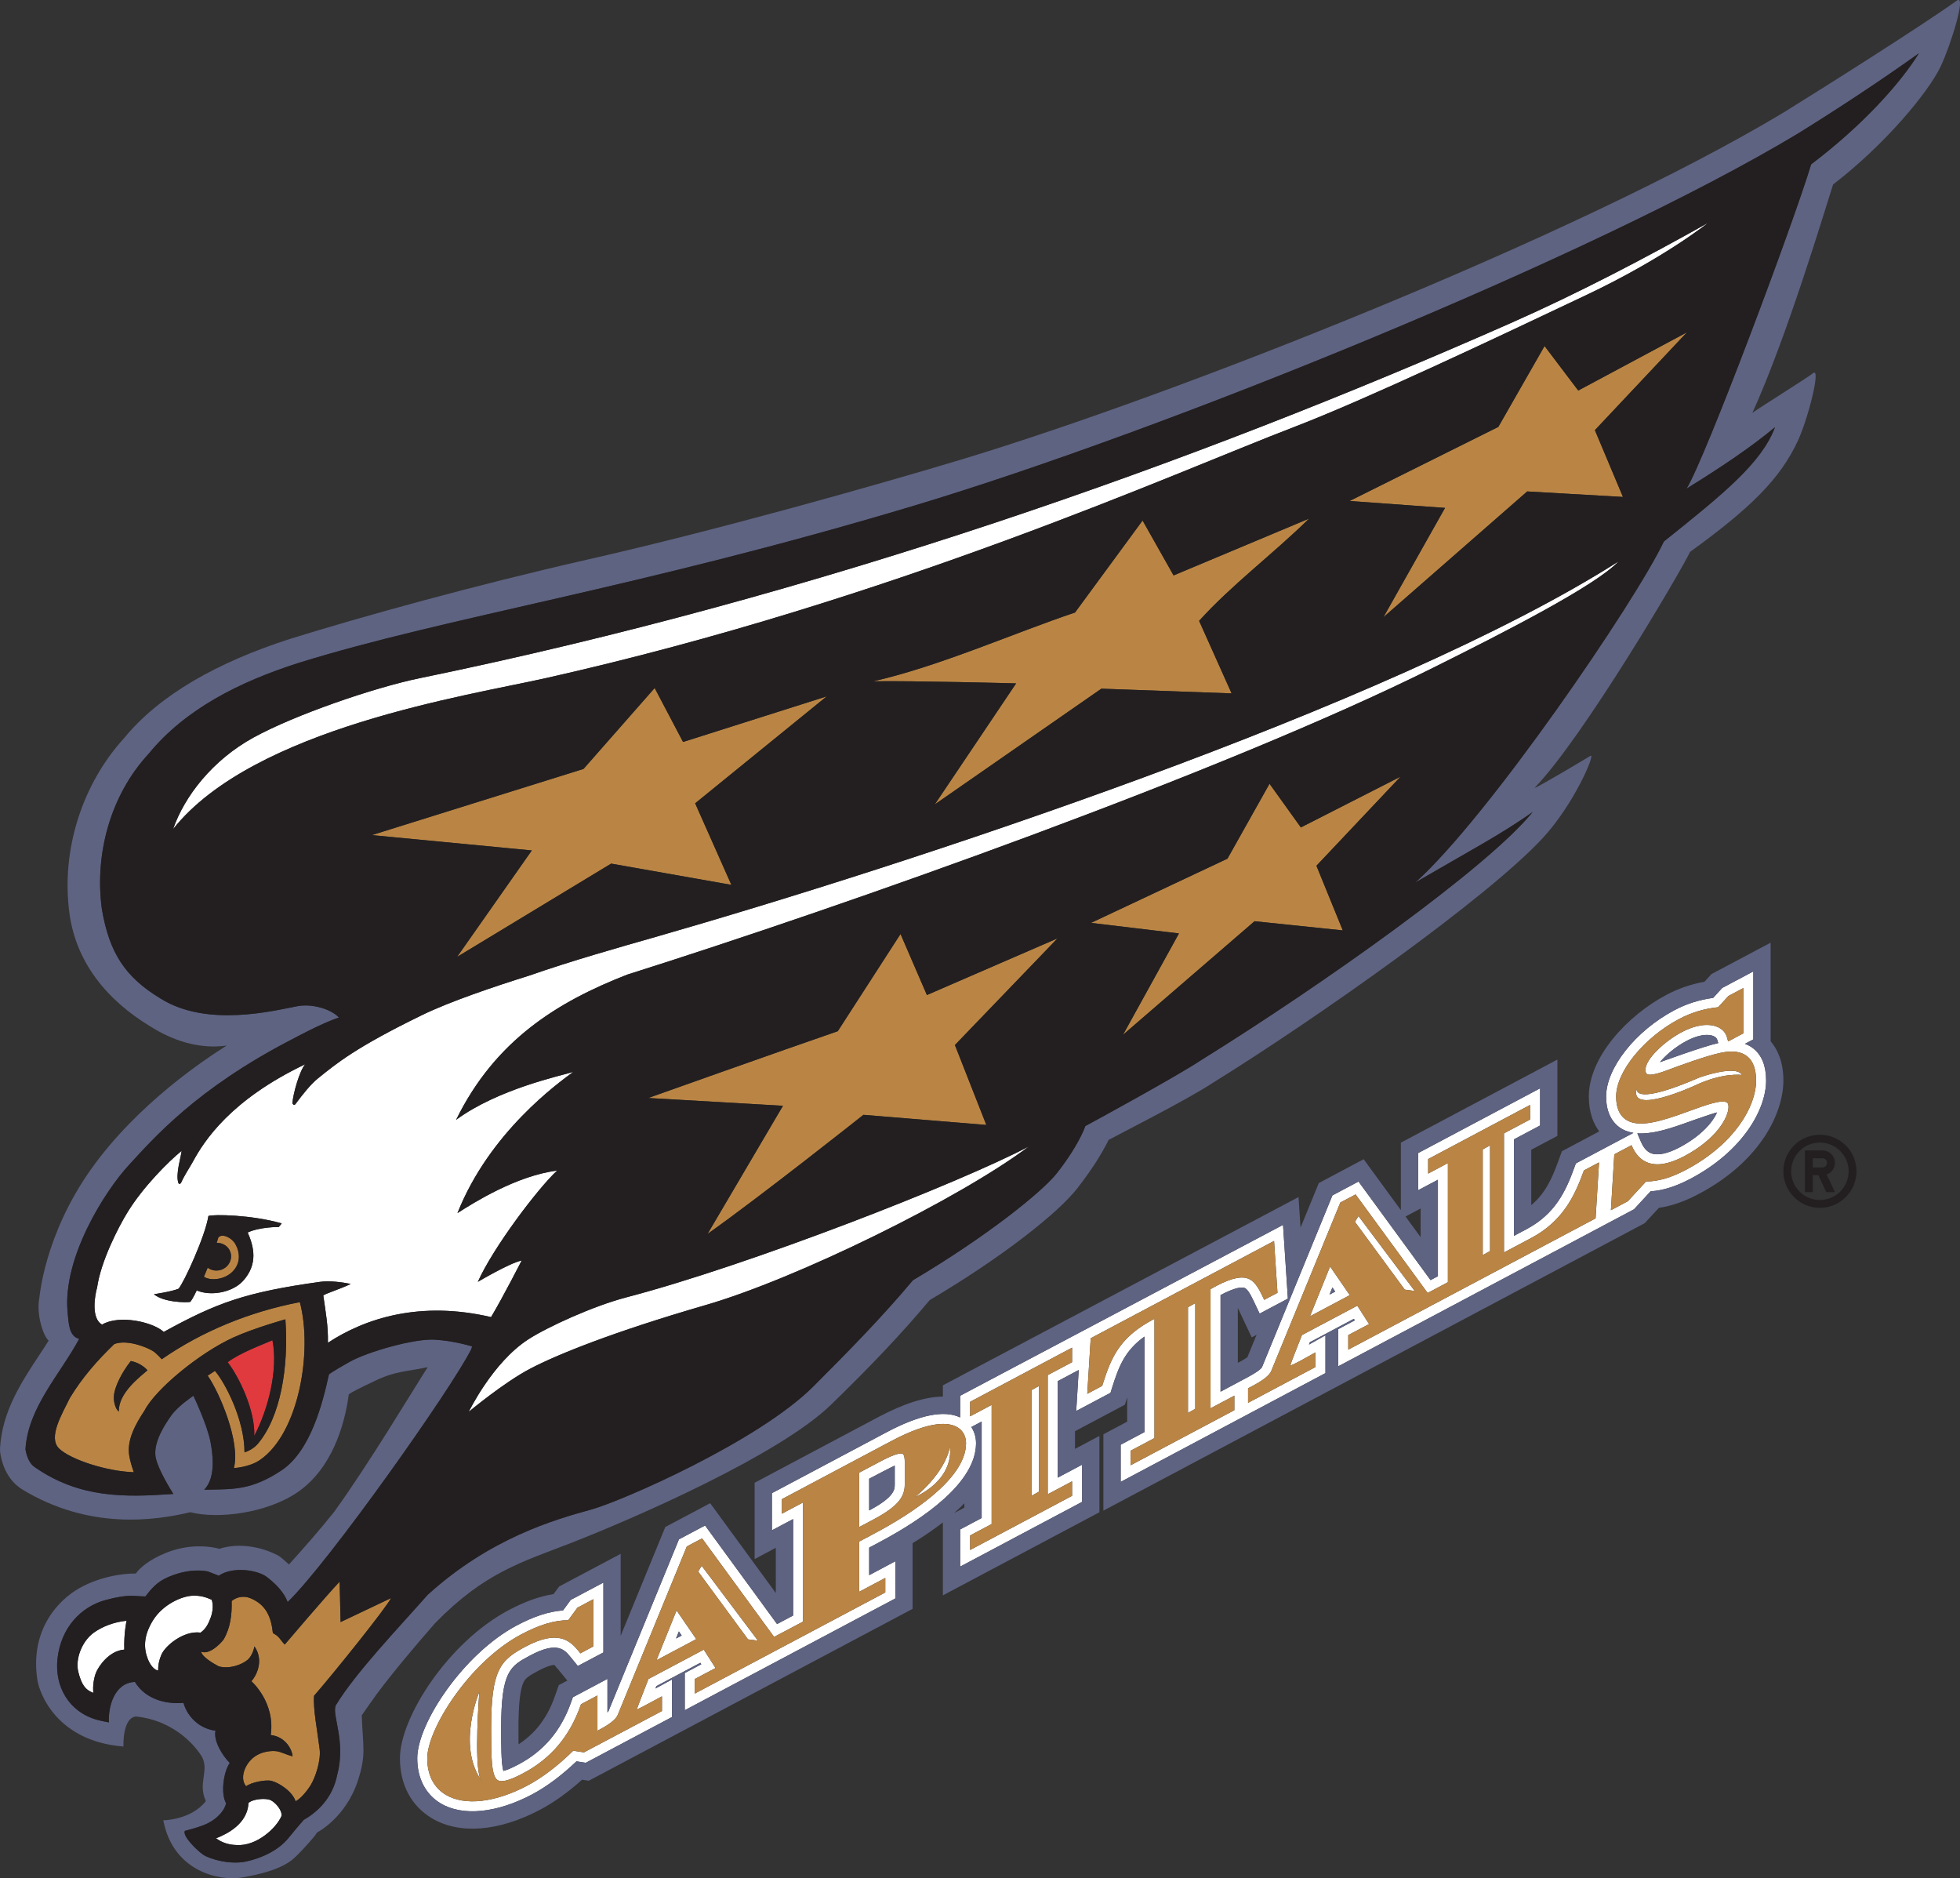 <?xml version="1.0" encoding="UTF-8" standalone="no"?>
<svg
   xmlns:dc="http://purl.org/dc/elements/1.1/"
   xmlns:cc="http://creativecommons.org/ns#"
   xmlns:rdf="http://www.w3.org/1999/02/22-rdf-syntax-ns#"
   xmlns:svg="http://www.w3.org/2000/svg"
   xmlns="http://www.w3.org/2000/svg"
   xmlns:sodipodi="http://sodipodi.sourceforge.net/DTD/sodipodi-0.dtd"
   xmlns:inkscape="http://www.inkscape.org/namespaces/inkscape"
   width="500"
   height="479.097"
   viewBox="0 0 132.292 126.761"
   version="1.1"
   id="svg4555"
   inkscape:version="1.0.1 (3bc2e813f5, 2020-09-07)"
   sodipodi:docname="WashingtonCapitals logo 1995.svg">
  <rect x="0" y="0" width="132.292" height="126.761" fill="#333333" stroke="none"/>
  <defs
     id="defs4549">
    <clipPath
       clipPathUnits="userSpaceOnUse"
       id="clipPath240">
      <path
         d="M 0,0 H 360 V 576 H 0 Z"
         id="path238" />
    </clipPath>
    <clipPath
       clipPathUnits="userSpaceOnUse"
       id="clipPath312">
      <path
         d="M 0,0 H 360 V 576 H 0 Z"
         id="path310" />
    </clipPath>
    <clipPath
       clipPathUnits="userSpaceOnUse"
       id="clipPath376">
      <path
         d="M 0,0 H 360 V 576 H 0 Z"
         id="path374" />
    </clipPath>
    <clipPath
       clipPathUnits="userSpaceOnUse"
       id="clipPath6594">
      <path
         d="M 0,0 H 360 V 576 H 0 Z"
         id="path6592" />
    </clipPath>
    <clipPath
       clipPathUnits="userSpaceOnUse"
       id="clipPath128">
      <path
         d="m 54,501.323 h 72 V 567.9 H 54 Z"
         id="path126" />
    </clipPath>
    <clipPath
       clipPathUnits="userSpaceOnUse"
       id="clipPath136">
      <path
         d="m 54,553.661 h 72 v -38.1 H 54 Z"
         id="path134" />
    </clipPath>
    <clipPath
       clipPathUnits="userSpaceOnUse"
       id="clipPath144">
      <path
         d="m 54,553.661 h 72 v -38.1 H 54 Z"
         id="path142" />
    </clipPath>
    <clipPath
       clipPathUnits="userSpaceOnUse"
       id="clipPath152">
      <path
         d="M 13.706,593.541 H 166.104 V 475.779 H 13.706 Z"
         id="path150" />
    </clipPath>
    <clipPath
       clipPathUnits="userSpaceOnUse"
       id="clipPath120">
      <path
         d="m 54,501.323 h 72 V 567.9 H 54 Z"
         id="path118" />
    </clipPath>
  </defs>
  <sodipodi:namedview
     id="base"
     pagecolor="#ffffff"
     bordercolor="#666666"
     borderopacity="1.0"
     inkscape:pageopacity="0.0"
     inkscape:pageshadow="2"
     inkscape:zoom="1.4"
     inkscape:cx="561.61304"
     inkscape:cy="-127.87605"
     inkscape:document-units="px"
     inkscape:current-layer="layer1"
     inkscape:document-rotation="0"
     showgrid="false"
     units="px"
     fit-margin-top="0"
     fit-margin-left="0"
     fit-margin-right="0"
     fit-margin-bottom="0"
     inkscape:window-width="3840"
     inkscape:window-height="2068"
     inkscape:window-x="-12"
     inkscape:window-y="-12"
     inkscape:window-maximized="1" />
  <g
     inkscape:label="Layer 1"
     inkscape:groupmode="layer"
     id="layer1"
     transform="translate(-259.017,-233.14)">
    <g
       id="g114"
       transform="matrix(1.904,0,0,-1.904,153.804,1314.413)">
      <g
         id="g116"
         clip-path="url(#clipPath120)">
        <path
           d="m 72.667,521.213 c 0.42,0.702 1.085,2.005 1.085,2.005 -0.424,-0.084 -1.554,-0.756 -1.554,-0.756 0.538,1.21 2.127,3.312 2.811,3.944 -1.45,-0.184 -2.959,-1.14 -3.533,-1.506 1.14,2.871 3.568,4.605 4.104,5.003 -0.442,-0.135 -2.666,-0.606 -4.152,-1.698 1.383,2.817 3.583,4.178 6.065,5.146 7.668,2.422 21.069,7.142 28.559,10.871 2.524,1.255 5.788,2.923 6.581,3.773 -8.132,-5.175 -25.357,-10.792 -34.148,-13.312 -1.251,-0.358 -2.963,-0.84 -4.468,-1.367 -1.222,-0.382 -2.81,-0.917 -3.802,-1.401 -2.364,-1.151 -3.032,-1.717 -3.677,-2.235 -0.265,-0.212 -0.549,-0.572 -0.803,-0.914 -0.063,-0.084 -0.109,0.025 -0.109,0.025 0.017,0.327 0.259,1.176 0.454,1.384 -2.651,-1.263 -3.586,-2.718 -3.988,-3.462 -0.108,-0.197 -0.299,-0.476 -0.417,-0.746 -0.059,-0.07 -0.091,-0.004 -0.091,-0.004 -0.113,0.316 0.106,0.974 0.112,1.142 -0.473,-0.385 -1.365,-1.279 -1.911,-2.167 -0.331,-0.536 -0.953,-1.749 -1.085,-2.682 -0.069,-0.229 -0.232,-1.088 0.178,-1.308 0.613,0.363 1.806,0.09 2.185,-0.26 1.88,1.034 2.897,1.405 5.537,1.774 0.34,0.047 0.778,-0.01 1.094,-0.073 -0.363,-0.177 -0.833,-0.319 -0.975,-0.406 0.085,-0.6 0.178,-1.092 0.164,-1.68 1.319,0.867 3.265,1.498 5.784,0.91 m -7.524,3.194 c 0,0 -0.663,0.007 -1.103,-0.195 0.222,-0.51 0.371,-1.121 -0.164,-1.714 -0.378,-0.417 -1.148,-0.551 -1.644,-0.34 0,0 -0.123,-0.273 -0.228,-0.406 -0.15,-0.028 -0.946,-0.018 -1.29,0.272 0,0 0.62,0.089 0.875,0.195 0.19,0.215 0.951,1.874 1.058,2.578 0.176,0.064 1.529,0.044 2.599,-0.263 z"
           style="fill:#ffffff;fill-opacity:1;fill-rule:nonzero;stroke:none"
           id="path122" />
        <path
           d="m 73.985,520.423 c -1.267,-0.82 -2.109,-2.567 -2.109,-2.567 0,0 1.251,1.045 2.187,1.533 0.936,0.489 2.897,1.29 6.2,2.247 3.236,0.936 9.002,3.772 11.469,5.625 -2.483,-1.306 -9.909,-4.207 -14.265,-5.347 -1.185,-0.31 -2.802,-1.051 -3.482,-1.491"
           style="fill:#ffffff;fill-opacity:1;fill-rule:nonzero;stroke:none"
           id="path124" />
        <path
           d="m 74.605,543.859 c 12.37,2.778 22.345,7.298 26.508,8.893 2.58,0.99 7.073,3.118 10.4,4.695 2.751,1.305 4.299,2.551 4.299,2.551 -2.238,-1.255 -4.59,-2.49 -7.005,-3.557 -11.269,-4.979 -24.545,-9.68 -38.656,-12.58 -1.646,-0.339 -4.448,-1.306 -5.906,-2.107 -1.458,-0.801 -2.445,-2.081 -2.85,-3.244 2.855,3.585 10.459,4.731 13.21,5.349"
           style="fill:#ffffff;fill-opacity:1;fill-rule:nonzero;stroke:none"
           id="path126-7" />
        <path
           d="m 62.081,511.338 c -0.385,-0.017 -1.049,-0.311 -1.397,-0.87 -0.349,-0.559 -0.331,-1.005 -0.185,-1.375 0.073,-0.188 0.213,-0.384 0.366,-0.408 0,0.167 0.018,0.33 0.117,0.565 0.135,0.318 0.789,0.861 1.386,0.78 0.15,0.109 0.249,0.231 0.36,0.534 0.14,0.379 0.035,0.631 0.035,0.631 -0.217,0.099 -0.422,0.155 -0.682,0.143"
           style="fill:#ffffff;fill-opacity:1;fill-rule:nonzero;stroke:none"
           id="path128" />
        <path
           d="m 58.583,510.028 c -0.422,-0.304 -0.661,-0.938 -0.549,-1.387 0.112,-0.449 0.249,-0.645 0.536,-0.747 -0.033,0.241 0.022,0.558 0.103,0.742 0.08,0.185 0.44,0.75 0.992,0.792 -0.019,0.58 0.081,1.023 0.081,1.023 -0.455,-0.045 -0.868,-0.211 -1.163,-0.423"
           style="fill:#ffffff;fill-opacity:1;fill-rule:nonzero;stroke:none"
           id="path130" />
        <path
           d="m 64.87,504.083 c -0.181,0.1 -0.663,0.047 -0.802,-0.091 -0.036,-0.724 -0.723,-1.085 -1.149,-1.252 0.194,-0.145 0.435,-0.233 0.728,-0.239 0.702,-0.048 1.408,0.595 1.592,1.032 0.023,0.192 -0.189,0.452 -0.369,0.55"
           style="fill:#ffffff;fill-opacity:1;fill-rule:nonzero;stroke:none"
           id="path132" />
        <path
           d="m 78.529,509.05 c 0.396,0.211 1.231,0.654 1.412,0.75 -0.114,0.166 -0.522,0.76 -0.698,1.017 -0.124,-0.307 -0.54,-1.337 -0.714,-1.767 m 0.895,0.877 c -0.1,-0.053 -0.143,-0.076 -0.201,-0.106 0.051,0.125 0.055,0.137 0.102,0.251 0.016,-0.025 0.091,-0.134 0.099,-0.145"
           style="fill:#ffffff;fill-opacity:1;fill-rule:nonzero;stroke:none"
           id="path134-7" />
        <path
           d="m 117.42,530.73 c -0.091,0.073 -0.193,0.127 -0.303,0.168 0.035,0.019 0.297,0.158 0.297,0.158 v 2.409 l -1.103,-0.585 c 0,0 -0.222,-0.244 -0.322,-0.353 -0.491,-0.067 -0.944,-0.208 -1.376,-0.438 -1.378,-0.731 -2.418,-2.047 -2.418,-3.058 0,-0.624 0.259,-0.94 0.476,-1.095 0.148,-0.105 0.315,-0.164 0.493,-0.193 -0.1,-0.053 -2.041,-1.082 -2.041,-1.082 l -0.064,-0.174 c -0.29,-0.793 -0.658,-1.612 -1.687,-2.159 0,0 -0.216,-0.115 -0.444,-0.235 v 3.419 c 0.24,0.127 0.927,0.492 0.927,0.492 v 1.318 l -4.323,-2.295 v -1.317 c 0,0 0.632,0.335 0.7,0.371 v -3.419 c -0.091,-0.048 -0.135,-0.071 -0.26,-0.138 -0.312,0.429 -2.554,3.494 -2.554,3.494 l -0.925,-0.491 -2.496,-6.086 c -0.027,-0.055 -0.148,-0.168 -0.568,-0.39 0,0 -0.806,-0.43 -0.902,-0.481 v 3.424 c 0.531,0.281 0.753,0.283 0.841,0.256 0.092,-0.029 0.19,-0.165 0.327,-0.456 l 0.217,-0.458 1.002,0.532 -0.172,2.614 -11.447,-6.057 v -0.768 c -0.563,0.27 -1.439,0.095 -2.607,-0.525 l -4.066,-2.159 v -1.318 c 0,0 0.654,0.347 0.752,0.399 v -3.419 c -0.174,-0.091 -0.487,-0.258 -0.569,-0.301 -0.312,0.428 -2.552,3.493 -2.552,3.493 l -0.926,-0.491 -2.497,-6.086 c -0.005,-0.012 -0.017,-0.027 -0.037,-0.048 v 1.189 l -1.227,-0.652 -0.063,-0.177 c -0.355,-1.006 -0.964,-1.727 -1.86,-2.202 -0.303,-0.162 -0.462,-0.214 -0.54,-0.231 -0.077,0.237 -0.078,0.936 -0.078,1.512 0,2.032 0.323,2.203 1.03,2.58 0.967,0.513 1.216,0.206 1.436,-0.065 l 0.251,-0.309 0.907,0.48 v 2.477 l -1.158,-0.614 c 0,0 -0.178,-0.242 -0.274,-0.374 -0.491,-0.033 -1.032,-0.208 -1.646,-0.535 -1.863,-0.989 -3.521,-3.455 -3.521,-4.706 0,-0.708 0.294,-1.275 0.827,-1.596 0.778,-0.467 1.993,-0.348 3.25,0.32 0.515,0.273 1.041,0.669 1.568,1.169 0.105,-0.017 0.329,-0.052 0.329,-0.052 l 3.056,1.622 v 1.331 c 0,0 -0.564,-0.307 -0.585,-0.319 0.012,0.03 0.023,0.058 0.033,0.084 0.173,0.091 1.167,0.619 1.558,0.827 0.016,-0.026 0.017,-0.027 0.033,-0.053 -0.197,-0.105 -0.586,-0.311 -0.586,-0.311 v -1.318 l 7.464,3.961 v 1.319 c 0,0 -0.727,-0.387 -0.926,-0.492 v 0.976 c 0.163,0.086 0.361,0.192 0.361,0.192 1.563,0.829 3.427,2.111 3.427,3.506 0,0.216 -0.059,0.413 -0.167,0.575 0.16,0.086 0.319,0.17 0.366,0.195 v -3.419 c -0.214,-0.114 -0.763,-0.405 -0.763,-0.405 v -1.318 l 4.324,2.295 v 1.318 c 0,0 -0.7,-0.372 -0.865,-0.459 v 3.419 c 0.168,0.09 0.55,0.292 0.745,0.396 l -0.089,-1.453 1.216,0.645 0.059,0.189 c 0.241,0.766 0.46,1.313 1.145,1.804 v -3.385 c -0.228,-0.121 -0.844,-0.448 -0.844,-0.448 v -1.318 l 7.26,3.856 v 1.34 c 0,0 -0.567,-0.318 -0.585,-0.328 0.012,0.03 0.022,0.057 0.033,0.083 0.149,0.08 1.198,0.636 1.558,0.828 0.017,-0.026 0.018,-0.027 0.034,-0.052 -0.198,-0.106 -0.587,-0.312 -0.587,-0.312 v -1.318 l 10.485,5.565 c 0,0 0.447,0.484 0.588,0.637 0.448,0.03 0.906,0.176 1.429,0.453 1.842,0.978 2.666,2.449 2.666,3.473 0,0.513 -0.15,0.894 -0.447,1.133 M 86.265,513.548 c 0,0 -0.44,-0.234 -0.549,-0.292 v -1.779 c 0.24,0.127 0.926,0.491 0.926,0.491 v -0.514 l -6.755,-3.585 v 0.515 c 0,0 0.562,0.298 0.738,0.391 -0.097,0.153 -0.331,0.519 -0.417,0.652 -0.185,-0.098 -1.886,-1.001 -1.963,-1.042 -0.058,-0.148 -0.386,-0.99 -0.416,-1.085 0.102,0.039 0.896,0.472 0.896,0.472 v -0.521 l -2.764,-1.465 c 0,0 -0.293,0.044 -0.382,0.058 -0.543,-0.534 -1.087,-0.949 -1.618,-1.232 -1.146,-0.609 -2.231,-0.731 -2.901,-0.329 -0.429,0.258 -0.655,0.705 -0.655,1.292 0,1.037 1.493,3.417 3.332,4.393 0.639,0.34 1.185,0.504 1.664,0.5 0.062,0.085 0.328,0.446 0.328,0.446 l 0.565,0.3 v -1.673 l -0.46,-0.245 -0.068,0.083 c -0.315,0.389 -0.747,0.754 -1.877,0.154 -0.903,-0.479 -1.219,-0.831 -1.219,-2.892 0,-0.989 0,-1.702 0.235,-1.843 0.139,-0.084 0.426,-0.005 0.904,0.248 0.978,0.519 1.642,1.304 2.029,2.397 l 0.017,0.047 0.583,0.311 v -1.249 c 0.226,0.12 0.629,0.336 0.721,0.564 l 2.447,5.967 0.541,0.287 c 0,0 2.428,-3.322 2.553,-3.493 0.139,0.074 0.983,0.521 1.028,0.544 v 4.223 c -0.211,-0.112 -0.751,-0.399 -0.751,-0.399 v 0.515 l 3.877,2.059 c 1.387,0.735 2.042,0.671 2.347,0.487 0.196,-0.117 0.303,-0.318 0.303,-0.565 0,-1.283 -2.029,-2.551 -3.239,-3.193 m 6.999,6.067 c 0,0 -0.748,-0.397 -0.864,-0.459 v -4.223 c 0.231,0.123 0.864,0.459 0.864,0.459 v -0.514 l -3.614,-1.919 v 0.515 c 0,0 0.648,0.344 0.762,0.404 v 4.223 c -0.213,-0.114 -0.762,-0.405 -0.762,-0.405 v 0.515 l 3.614,1.919 z m 5.752,-1.702 -3.676,-1.951 v 0.515 c 0,0 0.728,0.386 0.844,0.448 v 4.227 c -1.222,-0.636 -1.527,-1.342 -1.837,-2.327 l -0.016,-0.05 -0.529,-0.281 0.122,1.969 6.5,3.449 0.121,-1.839 -0.471,-0.249 -0.058,0.122 c -0.163,0.343 -0.309,0.571 -0.543,0.642 -0.277,0.087 -0.693,-0.036 -1.301,-0.384 v -4.224 c 0.228,0.121 0.844,0.448 0.844,0.448 z m 12.806,6.799 -8.768,-4.653 v 0.516 c 0,0 0.562,0.297 0.738,0.39 -0.098,0.154 -0.332,0.52 -0.417,0.652 -0.185,-0.098 -1.886,-1.001 -1.963,-1.041 -0.059,-0.149 -0.25,-0.633 -0.25,-0.634 -0.084,-0.207 -0.136,-0.357 -0.166,-0.452 0.101,0.039 0.282,0.126 0.607,0.31 l 0.288,0.162 v -0.52 l -2.389,-1.268 v 0.515 l 0.093,0.049 c 0.223,0.118 0.638,0.338 0.731,0.569 l 2.447,5.966 0.541,0.287 c 0,0 2.428,-3.322 2.554,-3.493 0.139,0.074 0.716,0.38 0.718,0.382 v 4.222 c -0.201,-0.108 -0.7,-0.372 -0.7,-0.372 v 0.515 l 3.614,1.918 v -0.515 c 0,0 -0.809,-0.429 -0.926,-0.492 v -4.221 c 0.264,0.14 0.964,0.511 0.964,0.511 1.14,0.605 1.554,1.53 1.853,2.35 l 0.018,0.047 0.535,0.283 z m 3.213,1.725 c -0.532,-0.283 -0.987,-0.415 -1.425,-0.419 -0.064,-0.069 -0.646,-0.699 -0.646,-0.699 l -0.599,-0.318 0.12,1.98 0.612,0.325 0.009,-0.025 c 0.134,-0.309 0.329,-0.511 0.581,-0.6 0.334,-0.118 0.764,-0.038 1.278,0.234 1.151,0.611 1.569,1.381 1.569,1.75 0,0.114 -0.041,0.142 -0.054,0.152 -0.175,0.122 -0.778,-0.097 -1.31,-0.291 l -0.451,-0.161 c -0.825,-0.285 -1.453,-0.417 -1.842,-0.14 -0.217,0.155 -0.327,0.425 -0.327,0.806 0,0.875 0.979,2.082 2.23,2.746 0.435,0.231 0.89,0.367 1.387,0.419 0.052,0.057 0.364,0.399 0.364,0.399 l 0.528,0.28 v -1.606 l -0.538,-0.285 -0.044,0.151 c -0.048,0.165 -0.165,0.291 -0.338,0.363 -0.324,0.137 -0.783,0.07 -1.258,-0.183 -0.611,-0.323 -1.291,-0.951 -1.291,-1.334 0,-0.078 0.017,-0.13 0.049,-0.152 0.125,-0.087 0.553,0.071 0.714,0.131 0.491,0.185 1.389,0.509 1.881,0.615 0.43,0.095 0.745,0.055 0.964,-0.122 0.208,-0.167 0.314,-0.456 0.314,-0.856 0,-0.918 -0.766,-2.251 -2.477,-3.16 m -1.733,1.289 c 0.478,-0.034 1.027,0.129 1.531,0.303 0.004,10e-4 1.05,0.379 1.294,0.438 -0.129,-0.303 -0.516,-0.807 -1.328,-1.238 -0.417,-0.221 -0.762,-0.296 -0.995,-0.214 -0.156,0.055 -0.278,0.188 -0.371,0.407 l -0.011,0.023 c 0,0 -0.081,0.19 -0.12,0.281 m 2.868,3.198 c -0.005,-10e-4 -0.008,-10e-4 -0.012,-0.002 -0.513,-0.111 -2.018,-0.662 -2.057,-0.675 0.188,0.228 0.527,0.533 0.946,0.755 0.376,0.2 0.733,0.263 0.955,0.17 0.097,-0.041 0.123,-0.098 0.134,-0.136 0.001,0 0.02,-0.067 0.034,-0.112"
           style="fill:#ffffff;fill-opacity:1;fill-rule:nonzero;stroke:none"
           id="path136" />
        <path
           d="m 86.358,516.039 c 0,0 -0.53,-0.28 -0.642,-0.34 v -1.928 c 0.211,0.112 0.521,0.277 0.521,0.277 0.911,0.484 1.095,0.832 1.095,1.238 v 0.802 c 0,0.151 -0.025,0.25 -0.07,0.276 -0.138,0.083 -0.675,-0.202 -0.904,-0.325 m 0.619,-0.753 c 0,-0.176 0,-0.444 -0.906,-0.925 0,0 0.006,0.002 0.007,0.002 -0.002,-0.001 -0.005,-0.003 -0.007,-0.004 v 0.002 1.124 c 0.188,0.101 0.803,0.42 0.906,0.465 z"
           style="fill:#ffffff;fill-opacity:1;fill-rule:nonzero;stroke:none"
           id="path138" />
        <path
           d="m 101.696,521.241 c 0.396,0.21 1.231,0.654 1.412,0.75 -0.113,0.165 -0.521,0.759 -0.698,1.016 -0.124,-0.306 -0.54,-1.336 -0.714,-1.766 m 0.895,0.877 c -0.096,-0.052 -0.107,-0.057 -0.201,-0.107 0.02,0.05 0.096,0.238 0.102,0.252 0.049,-0.073 0.056,-0.082 0.099,-0.145"
           style="fill:#ffffff;fill-opacity:1;fill-rule:nonzero;stroke:none"
           id="path140" />
        <path
           d="m 72.251,507.929 c 0,0 -0.784,-1.842 0.038,-3.087 -0.238,0.543 -0.038,3.087 -0.038,3.087"
           style="fill:#ffffff;fill-opacity:1;fill-rule:nonzero;stroke:none"
           id="path142-0" />
        <path
           d="m 72.348,504.756 c -0.021,0.028 -0.04,0.057 -0.059,0.086 0.018,-0.039 0.037,-0.07 0.059,-0.086"
           style="fill:#ffffff;fill-opacity:1;fill-rule:nonzero;stroke:none"
           id="path144" />
        <path
           d="m 80.009,512.194 1.766,-2.403 0.353,-0.046 -1.995,2.654 z"
           style="fill:#ffffff;fill-opacity:1;fill-rule:nonzero;stroke:none"
           id="path146" />
        <path
           d="m 103.29,524.589 1.767,-2.402 0.353,-0.048 -1.994,2.655 z"
           style="fill:#ffffff;fill-opacity:1;fill-rule:nonzero;stroke:none"
           id="path148" />
        <path
           d="m 87.692,514.831 c 1.465,0.699 1.237,1.774 1.237,1.774 -0.18,-0.943 -1.237,-1.774 -1.237,-1.774"
           style="fill:#ffffff;fill-opacity:1;fill-rule:nonzero;stroke:none"
           id="path150-7" />
        <path
           d="m 92.087,518.77 -0.26,-0.144 v -3.746 l 0.26,0.144 z"
           style="fill:#ffffff;fill-opacity:1;fill-rule:nonzero;stroke:none"
           id="path152" />
        <path
           d="m 97.372,517.817 0.259,0.145 v 3.745 l -0.259,-0.144 z"
           style="fill:#ffffff;fill-opacity:1;fill-rule:nonzero;stroke:none"
           id="path154" />
        <path
           d="m 107.821,523.409 0.26,0.145 v 3.745 l -0.26,-0.143 z"
           style="fill:#ffffff;fill-opacity:1;fill-rule:nonzero;stroke:none"
           id="path156" />
        <path
           d="m 115.508,529.708 c -2.264,-0.982 -2.244,-0.482 -2.224,-0.39 -0.305,-0.983 2.039,0.094 2.039,0.094 1.02,0.487 1.687,0.382 1.687,0.382 -0.203,0.381 -1.502,-0.086 -1.502,-0.086"
           style="fill:#ffffff;fill-opacity:1;fill-rule:nonzero;stroke:none"
           id="path158" />
        <path
           d="m 104.301,546.019 5.097,4.458 3.394,-0.195 -0.995,2.367 3.263,3.467 -3.853,-2.063 -1.194,1.578 -1.639,-2.867 -5.273,-2.626 3.384,-0.244 z"
           style="fill:#ba8544;fill-opacity:1;fill-rule:nonzero;stroke:none"
           id="path160" />
        <path
           d="m 71.463,533.98 5.461,3.306 4.262,-0.753 -1.284,2.89 4.663,3.79 -5.092,-1.616 -1.006,1.913 -2.522,-2.868 -7.507,-2.346 5.674,-0.543 z"
           style="fill:#ba8544;fill-opacity:1;fill-rule:nonzero;stroke:none"
           id="path162" />
        <path
           d="m 91.28,543.674 -2.883,-4.29 5.905,4.102 4.617,-0.167 -1.152,2.571 c 1.143,1.268 2.638,2.384 3.899,3.624 l -4.804,-2.014 -1.099,1.946 -2.395,-3.261 c -2.109,-0.704 -4.787,-1.9 -7.15,-2.437 1.35,0.024 5.062,-0.074 5.062,-0.074"
           style="fill:#ba8544;fill-opacity:1;fill-rule:nonzero;stroke:none"
           id="path164" />
        <path
           d="m 101.374,538.568 -1.111,1.548 -1.491,-2.655 -4.837,-2.276 3.118,-0.373 -1.984,-3.593 4.663,4.025 3.128,-0.325 -0.934,2.291 2.982,3.158 z"
           style="fill:#ba8544;fill-opacity:1;fill-rule:nonzero;stroke:none"
           id="path166" />
        <path
           d="m 83.015,528.703 -2.674,-4.542 c 1.901,1.344 5.526,4.221 5.526,4.221 l 4.357,-0.359 -1.114,2.833 3.638,3.781 -4.631,-2.009 -0.935,2.163 -2.224,-3.445 c -1.982,-0.682 -6.717,-2.367 -6.717,-2.367 z"
           style="fill:#ba8544;fill-opacity:1;fill-rule:nonzero;stroke:none"
           id="path168" />
        <path
           d="m 65.376,521.134 c 0.123,-1.702 -0.173,-3.463 -0.979,-4.414 -0.184,-0.218 -0.47,-0.301 -0.47,-0.301 -10e-4,1.148 -0.681,2.462 -1.049,2.887 l -0.257,-0.169 c 0.417,-0.592 1.169,-2.355 0.929,-3.275 0,0 0.539,0.024 0.922,0.285 1.385,0.946 1.877,3.872 1.416,5.596 -1.772,-0.339 -3.465,-1.032 -4.895,-2.024 0,0 -0.172,0.195 -0.299,0.281 -0.196,0.132 -0.924,0.435 -1.384,0.257 -0.593,-0.571 -1.135,-1.183 -1.575,-1.912 -0.274,-0.564 -0.787,-1.402 -0.379,-1.793 0.408,-0.391 1.697,-0.81 2.648,-0.837 0,0 -0.118,0.306 -0.163,0.587 -0.094,0.568 0.235,1.133 0.543,1.602 0.382,0.746 1.942,2.04 3.155,2.59 0.753,0.341 1.837,0.64 1.837,0.64 m -5.904,-3.267 c -0.096,0.05 -0.218,0.347 -0.165,0.638 0.053,0.291 0.258,0.73 0.588,1.151 0.15,-0.027 0.395,-0.112 0.593,-0.327 -0.232,-0.209 -1.038,-0.795 -1.016,-1.462"
           style="fill:#ba8544;fill-opacity:1;fill-rule:nonzero;stroke:none"
           id="path170" />
        <path
           d="m 63.5,522.822 c 0.314,0.314 0.257,0.713 0.099,0.986 -0.131,0.223 -0.456,0.375 -0.592,0.236 -0.003,-0.002 -0.006,-0.006 -0.008,-0.009 -0.018,-0.06 -0.037,-0.124 -0.059,-0.192 0.211,0.008 0.409,-0.114 0.483,-0.317 0.091,-0.254 -0.05,-0.537 -0.315,-0.633 -0.173,-0.061 -0.355,-0.028 -0.487,0.072 -0.043,-0.11 -0.088,-0.218 -0.134,-0.321 0.235,-0.156 0.726,-0.108 1.013,0.178"
           style="fill:#ba8544;fill-opacity:1;fill-rule:nonzero;stroke:none"
           id="path172" />
        <path
           d="m 69.12,511.253 -1.787,-0.849 -0.035,1.431 c -0.419,-0.434 -1.945,-2.228 -1.945,-2.228 -0.18,0.182 -0.173,0.279 -0.42,0.404 -0.06,0.54 -0.217,0.999 -0.796,1.238 -0.228,0.093 -0.476,0.055 -0.666,-0.099 0.014,-0.482 -0.044,-0.955 -0.29,-1.371 -0.155,-0.197 -0.521,-0.539 -0.794,-0.424 0.044,-0.195 0.431,-0.416 0.625,-0.52 0.375,-0.11 0.831,0.064 1.023,0.229 0.192,0.163 0.244,0.48 0.244,0.48 0.362,-0.525 0.042,-1.076 -0.108,-1.237 0,0 0.853,-0.743 0.685,-1.907 0.504,-0.055 0.754,-0.488 0.775,-0.755 -0.193,0.048 -0.409,0.157 -0.559,0.18 -0.15,0.023 -0.558,0.017 -0.863,-0.252 -0.305,-0.269 -0.446,-0.734 -0.225,-0.989 0.161,0.135 0.694,0.244 0.9,0.191 0.258,-0.064 0.741,-0.37 0.854,-0.724 0.245,0.133 0.484,0.49 0.533,0.572 0.168,0.272 0.369,0.872 0.319,1.276 -0.087,0.698 -0.234,1.414 -0.198,1.892 0.734,0.843 2.579,3.145 2.728,3.462"
           style="fill:#ba8544;fill-opacity:1;fill-rule:nonzero;stroke:none"
           id="path174" />
        <path
           d="m 89.201,517.306 c -0.305,0.184 -0.96,0.248 -2.347,-0.487 l -3.877,-2.059 v -0.515 c 0,0 0.54,0.287 0.751,0.399 v -4.223 c -0.045,-0.023 -0.889,-0.47 -1.028,-0.544 -0.125,0.171 -2.553,3.493 -2.553,3.493 l -0.541,-0.287 -2.447,-5.967 c -0.092,-0.228 -0.495,-0.444 -0.721,-0.564 v 1.249 l -0.583,-0.311 -0.017,-0.047 c -0.387,-1.093 -1.051,-1.878 -2.029,-2.397 -0.478,-0.253 -0.765,-0.332 -0.904,-0.248 -0.235,0.141 -0.235,0.854 -0.235,1.843 0,2.061 0.316,2.413 1.219,2.892 1.13,0.6 1.562,0.235 1.877,-0.154 l 0.068,-0.083 0.46,0.245 v 1.673 l -0.565,-0.3 c 0,0 -0.266,-0.361 -0.328,-0.446 -0.479,0.004 -1.025,-0.16 -1.664,-0.5 -1.839,-0.976 -3.332,-3.356 -3.332,-4.393 0,-0.587 0.226,-1.034 0.655,-1.292 0.67,-0.402 1.755,-0.28 2.901,0.329 0.531,0.283 1.075,0.698 1.618,1.232 0.089,-0.014 0.382,-0.058 0.382,-0.058 l 2.764,1.465 v 0.521 c 0,0 -0.794,-0.433 -0.896,-0.472 0.03,0.095 0.358,0.937 0.416,1.085 0.077,0.041 1.778,0.944 1.963,1.042 0.086,-0.133 0.32,-0.499 0.417,-0.652 -0.176,-0.093 -0.738,-0.391 -0.738,-0.391 v -0.515 l 6.755,3.585 v 0.514 c 0,0 -0.686,-0.364 -0.926,-0.491 v 1.779 c 0.109,0.058 0.549,0.292 0.549,0.292 1.21,0.642 3.239,1.91 3.239,3.193 0,0.247 -0.107,0.448 -0.303,0.565 M 72.289,504.842 c -0.822,1.245 -0.038,3.087 -0.038,3.087 0,0 -0.2,-2.544 0.038,-3.087 0.019,-0.029 0.038,-0.058 0.059,-0.086 -0.022,0.016 -0.041,0.047 -0.059,0.086 m 6.24,4.208 c 0.174,0.43 0.59,1.46 0.714,1.767 0.176,-0.257 0.584,-0.851 0.698,-1.017 -0.181,-0.096 -1.016,-0.539 -1.412,-0.75 m 3.246,0.741 -1.766,2.403 0.124,0.205 1.995,-2.654 z m 5.557,5.495 c 0,-0.406 -0.184,-0.754 -1.095,-1.238 0,0 -0.31,-0.165 -0.521,-0.277 v 1.928 c 0.112,0.06 0.642,0.34 0.642,0.34 0.229,0.123 0.766,0.408 0.904,0.325 0.045,-0.026 0.07,-0.125 0.07,-0.276 z m 0.36,-0.455 c 0,0 1.057,0.831 1.237,1.774 0,0 0.228,-1.075 -1.237,-1.774"
           style="fill:#ba8544;fill-opacity:1;fill-rule:nonzero;stroke:none"
           id="path176" />
        <path
           d="m 89.65,517.696 c 0,0 0.549,0.291 0.762,0.405 v -4.223 c -0.114,-0.06 -0.762,-0.404 -0.762,-0.404 v -0.515 l 3.614,1.919 v 0.514 c 0,0 -0.633,-0.336 -0.864,-0.459 v 4.223 c 0.116,0.062 0.864,0.459 0.864,0.459 v 0.515 l -3.614,-1.919 z m 2.177,0.93 0.26,0.144 v -3.746 l -0.26,-0.144 z"
           style="fill:#ba8544;fill-opacity:1;fill-rule:nonzero;stroke:none"
           id="path178" />
        <path
           d="m 100.016,521.946 0.058,-0.122 0.471,0.249 -0.121,1.839 -6.5,-3.449 -0.122,-1.969 0.529,0.281 0.016,0.05 c 0.31,0.985 0.615,1.691 1.837,2.327 v -4.227 c -0.116,-0.062 -0.844,-0.448 -0.844,-0.448 v -0.515 l 3.676,1.951 v 0.515 c 0,0 -0.616,-0.327 -0.844,-0.448 v 4.224 c 0.608,0.348 1.024,0.471 1.301,0.384 0.234,-0.071 0.38,-0.299 0.543,-0.642 m -2.385,-3.984 -0.259,-0.145 v 3.746 l 0.259,0.144 z"
           style="fill:#ba8544;fill-opacity:1;fill-rule:nonzero;stroke:none"
           id="path180" />
        <path
           d="m 111.391,526.365 c -0.299,-0.82 -0.713,-1.745 -1.853,-2.35 0,0 -0.7,-0.371 -0.964,-0.511 v 4.221 c 0.117,0.063 0.926,0.492 0.926,0.492 v 0.515 l -3.614,-1.918 v -0.515 c 0,0 0.499,0.264 0.7,0.372 v -4.222 c -0.002,-0.002 -0.579,-0.308 -0.718,-0.382 -0.126,0.171 -2.554,3.493 -2.554,3.493 l -0.541,-0.287 -2.447,-5.966 c -0.093,-0.231 -0.508,-0.451 -0.731,-0.569 l -0.093,-0.049 v -0.515 l 2.389,1.268 v 0.52 l -0.288,-0.162 c -0.325,-0.184 -0.506,-0.271 -0.607,-0.31 0.03,0.095 0.082,0.245 0.166,0.452 0,10e-4 0.191,0.485 0.25,0.634 0.077,0.04 1.778,0.943 1.963,1.041 0.085,-0.132 0.319,-0.498 0.417,-0.652 -0.176,-0.093 -0.738,-0.39 -0.738,-0.39 v -0.516 l 8.768,4.653 0.122,1.983 -0.535,-0.283 z m -9.695,-5.124 c 0.174,0.43 0.59,1.46 0.714,1.766 0.177,-0.257 0.585,-0.851 0.698,-1.016 -0.181,-0.096 -1.016,-0.54 -1.412,-0.75 m 3.361,0.946 -1.767,2.402 0.126,0.205 1.994,-2.655 z m 3.024,1.367 -0.26,-0.145 v 3.747 l 0.26,0.143 z"
           style="fill:#ba8544;fill-opacity:1;fill-rule:nonzero;stroke:none"
           id="path182" />
        <path
           d="m 117.198,530.453 c -0.219,0.177 -0.534,0.217 -0.964,0.122 -0.492,-0.106 -1.39,-0.43 -1.881,-0.615 -0.161,-0.06 -0.589,-0.218 -0.714,-0.131 -0.032,0.022 -0.049,0.074 -0.049,0.152 0,0.383 0.68,1.011 1.291,1.334 0.475,0.253 0.934,0.32 1.258,0.183 0.173,-0.072 0.29,-0.198 0.338,-0.363 l 0.044,-0.151 0.538,0.285 v 1.606 l -0.528,-0.28 c 0,0 -0.312,-0.342 -0.364,-0.399 -0.497,-0.052 -0.952,-0.188 -1.387,-0.419 -1.251,-0.664 -2.23,-1.871 -2.23,-2.746 0,-0.381 0.11,-0.651 0.327,-0.806 0.389,-0.277 1.017,-0.145 1.842,0.14 l 0.451,0.161 c 0.532,0.194 1.135,0.413 1.31,0.291 0.013,-0.01 0.054,-0.038 0.054,-0.152 0,-0.369 -0.418,-1.139 -1.569,-1.75 -0.514,-0.272 -0.944,-0.352 -1.278,-0.234 -0.252,0.089 -0.447,0.291 -0.581,0.6 l -0.009,0.025 -0.612,-0.325 -0.12,-1.98 0.599,0.318 c 0,0 0.582,0.63 0.646,0.699 0.438,0.004 0.893,0.136 1.425,0.419 1.711,0.909 2.477,2.242 2.477,3.16 0,0.4 -0.106,0.689 -0.314,0.856 m -1.875,-1.041 c 0,0 -2.344,-1.077 -2.039,-0.094 -0.02,-0.092 -0.04,-0.592 2.224,0.39 0,0 1.299,0.467 1.502,0.086 0,0 -0.667,0.105 -1.687,-0.382"
           style="fill:#ba8544;fill-opacity:1;fill-rule:nonzero;stroke:none"
           id="path184" />
        <path
           d="m 64.917,520.393 c -0.323,-0.143 -1.152,-0.446 -1.587,-0.779 0.428,-0.557 0.979,-1.736 0.942,-2.612 0.498,0.948 0.852,2.342 0.645,3.391"
           style="fill:#e03a3e;fill-opacity:1;fill-rule:nonzero;stroke:none"
           id="path186" />
        <path
           d="m 124.632,567.877 c -1.249,-0.894 -4.636,-3.033 -6.136,-3.963 -7.287,-4.379 -21.554,-10.014 -29.188,-12.315 -3.014,-0.907 -8.601,-2.488 -13.215,-3.535 -3.998,-0.908 -8.046,-2.034 -10.526,-2.805 -2.615,-0.837 -4.661,-2.002 -5.91,-3.527 -1.468,-1.611 -2.243,-3.942 -1.936,-6.211 0.233,-1.723 1.313,-3.067 2.87,-4.007 0.742,-0.468 1.678,-0.82 2.705,-0.677 -0.721,-0.455 -3.141,-2.034 -4.811,-4.385 -1.654,-2.328 -1.826,-4.539 -1.83,-4.554 -0.115,-0.587 0.131,-1.341 0.328,-1.519 -0.108,-0.173 -0.224,-0.349 -0.343,-0.53 -0.613,-0.928 -1.305,-1.98 -1.379,-3.271 -0.004,-0.067 -0.001,-0.134 0.01,-0.201 0.123,-0.733 0.494,-1.099 0.78,-1.274 2.374,-1.441 4.695,-1.104 5.956,-0.805 0.953,-0.251 2.718,-0.044 3.816,0.719 1.193,0.828 1.65,2.341 1.8,3.458 0.106,0.097 0.935,0.482 0.935,0.482 0.74,0.353 1.115,0.321 1.863,0.482 -0.7,-1.097 -2.038,-3.35 -3.308,-5.119 -0.512,-0.642 -1.059,-1.264 -1.61,-1.874 -0.06,0.052 -0.291,0.266 -0.375,0.311 -0.582,0.313 -1.395,0.471 -2.1,0.242 -0.043,0.015 -0.086,0.028 -0.13,0.036 -0.922,0.17 -1.661,-0.098 -2.155,-0.367 -0.494,-0.268 -0.67,-0.545 -0.67,-0.545 -0.422,0.014 -1.393,-0.114 -2.157,-0.613 -0.764,-0.501 -1.577,-1.537 -1.333,-3.153 0.074,-0.494 0.702,-2.177 3.052,-2.365 0,0 -0.044,1.017 0.443,1.065 1.425,-0.148 2.184,-1.14 2.36,-1.467 0.222,-0.497 -0.169,-0.903 0.118,-1.532 -0.523,-0.674 -1.509,-0.68 -1.509,-0.68 0.356,-1.859 2.041,-2.147 2.751,-2.033 1.532,0.25 1.854,0.66 2.012,0.812 0.157,0.152 0.643,0.681 0.684,0.786 0,0.001 1.009,0.508 1.446,1.824 0.311,0.94 0.182,1.207 0.142,2.33 0.189,0.274 0.371,0.533 0.549,0.779 0.599,0.799 1.358,1.697 2.052,2.49 1.761,1.802 3.065,2.158 4.8,2.834 2.3,0.896 7.412,3.134 9.237,4.909 1.445,1.403 2.529,2.553 3.497,3.708 2.551,1.505 4.552,3.085 5.232,3.961 0.531,0.688 0.849,1.194 1.111,1.716 0.455,0.247 2.796,1.43 3.688,2.019 3.687,2.287 9.707,6.531 11.697,8.675 1.101,1.187 1.872,2.987 1.703,2.923 0,0 -1.776,-1.07 -1.993,-1.144 1.726,1.781 5.172,7.649 5.516,8.368 2.119,1.535 3.197,2.58 3.827,3.951 0.373,0.814 0.822,2.627 0.532,2.382 -0.179,-0.149 -1.934,-1.243 -2.15,-1.406 1.232,2.711 2.556,7.15 2.861,8.096 1.853,1.423 3.376,3.269 3.81,4.176 0.355,0.743 0.931,2.594 0.581,2.343 m -5.168,-5.805 c -0.649,-2.145 -3.737,-10.381 -4.416,-11.494 1.142,0.706 2.279,1.459 3.135,2.178 -0.476,-1.267 -1.814,-2.353 -3.941,-4.053 -1.006,-2.124 -6.215,-9.759 -8.809,-12.085 1.867,1.088 3.087,1.733 4.16,2.5 -1.574,-1.955 -7.417,-6.103 -11.767,-8.805 -0.868,-0.575 -3.825,-2.187 -4.092,-2.328 -0.154,-0.431 -0.545,-1.088 -1.025,-1.69 -0.514,-0.644 -2.45,-2.212 -5.087,-3.775 -1.111,-1.326 -2.307,-2.541 -3.53,-3.764 -1.947,-1.945 -6.768,-4.057 -7.884,-4.366 -1.294,-0.357 -3.575,-1.009 -5.789,-3.021 -1.105,-1.249 -2.553,-2.761 -3.255,-3.912 -0.155,-0.334 0.365,-1.259 0.053,-2.447 -0.161,-0.853 -0.723,-1.351 -1.188,-1.615 0,0 -0.195,-0.215 -0.544,-0.645 -0.349,-0.43 -0.931,-0.709 -1.503,-0.833 -0.573,-0.122 -1.287,0.086 -1.516,0.239 -0.229,0.155 -0.748,0.666 -0.655,0.848 0,0 0.554,0.134 0.824,0.273 0.362,0.185 0.606,0.486 0.635,0.71 -0.194,0.35 -0.086,1.109 0.133,1.424 -0.265,0.267 -0.583,0.785 -0.505,1.141 -0.742,0.104 -1.065,0.704 -1.133,0.987 -0.611,-0.053 -1.344,0.118 -1.724,0.743 -0.731,-0.028 -0.952,-0.882 -0.922,-1.434 0,0 -0.285,0.053 -0.436,0.096 -1.006,0.289 -1.492,1.2 -1.386,2.161 0.121,1.103 0.836,1.85 1.715,2.083 0.879,0.234 1.02,0.118 1.407,0.126 0,0 0.235,0.351 0.537,0.545 0.302,0.194 0.997,0.463 1.666,0.341 l 0.393,-0.152 c 0.483,0.333 1.365,0.211 1.706,-0.048 0.341,-0.26 0.616,-0.564 0.735,-0.886 1.444,1.388 5.82,7.577 6.507,8.959 0.01,0.033 0.022,0.065 0.032,0.099 0,0 -0.599,0.196 -1.323,0.241 -0.724,0.045 -2.377,-0.427 -3.021,-0.787 -0.644,-0.361 -0.731,-0.443 -0.731,-0.443 -0.219,-1 -0.646,-2.716 -1.683,-3.403 -1.037,-0.687 -1.66,-0.665 -2.57,-0.683 l -0.17,-0.002 c 0.447,0.447 0.283,1.377 0.224,1.692 -0.119,0.622 -0.607,1.639 -0.607,1.639 0,0 -0.553,-0.372 -0.781,-0.696 -0.18,-0.258 -0.619,-0.88 -0.566,-1.422 0.03,-0.314 0.347,-0.902 0.637,-1.363 -1.731,-0.123 -3.307,-0.153 -4.891,0.934 -0.211,0.127 -0.31,0.4 -0.351,0.647 0.085,1.485 1.241,2.675 1.903,3.915 -0.367,0.093 -0.374,0.571 -0.41,0.95 -0.182,1.932 1.334,4.307 2.182,5.221 0.848,0.916 2.371,2.693 5.783,4.452 0,0 1.066,0.579 1.653,0.766 -0.29,0.317 -0.978,0.497 -1.465,0.404 -0.857,-0.163 -3.214,-0.765 -4.862,0.273 -1.249,0.755 -1.814,1.614 -2.077,3.175 -0.258,1.909 0.284,4.01 1.656,5.493 1.299,1.588 3.216,2.552 5.31,3.222 5.314,1.652 12.001,2.628 21.818,5.573 8.821,2.646 24.119,8.845 31.344,13.193 1.416,0.878 2.939,1.88 4.287,2.845 -0.664,-1.071 -2.002,-2.561 -3.82,-3.936"
           style="fill:#5e6382;fill-opacity:1;fill-rule:nonzero;stroke:none"
           id="path188" />
        <path
           d="m 113.302,527.726 c 0.039,-0.091 0.12,-0.281 0.12,-0.281 l 0.011,-0.023 c 0.093,-0.219 0.215,-0.352 0.371,-0.407 0.233,-0.082 0.578,-0.007 0.995,0.214 0.812,0.431 1.199,0.935 1.328,1.238 -0.244,-0.059 -1.29,-0.437 -1.294,-0.438 -0.504,-0.174 -1.053,-0.337 -1.531,-0.303"
           style="fill:#5e6382;fill-opacity:1;fill-rule:nonzero;stroke:none"
           id="path190" />
        <path
           d="m 118.027,534.484 -2.097,-1.113 c 0,0 -0.185,-0.202 -0.248,-0.272 -0.478,-0.087 -0.926,-0.239 -1.356,-0.468 -1.364,-0.724 -2.744,-2.193 -2.744,-3.6 0,-0.568 0.164,-0.962 0.369,-1.237 l -1.323,-0.702 -0.145,-0.396 c -0.204,-0.56 -0.441,-1.095 -0.942,-1.516 v 1.964 c 0.204,0.108 0.927,0.492 0.927,0.492 v 2.705 l -5.549,-2.945 v -2.393 c -0.36,0.494 -1.319,1.805 -1.319,1.805 l -1.59,-0.844 c 0,0 -0.277,-0.676 -0.648,-1.581 l -0.071,1.084 -12.608,-6.673 v -0.399 C 88.056,518.39 87.3,518.15 86.401,517.673 l -4.391,-2.331 v -2.705 c 0,0 0.377,0.2 0.751,0.399 v -1.603 c -0.742,1.016 -2.327,3.184 -2.327,3.184 l -1.591,-0.844 c 0,0 -0.881,-2.15 -1.582,-3.857 v 2.906 l -2.18,-1.157 c 0,0 -0.177,-0.24 -0.2,-0.27 -0.494,-0.077 -1.022,-0.266 -1.598,-0.573 -2.13,-1.13 -3.846,-3.794 -3.846,-5.247 0,-0.932 0.4,-1.685 1.125,-2.121 0.977,-0.588 2.382,-0.477 3.853,0.304 0.489,0.26 0.985,0.617 1.478,1.059 0.09,-0.014 0.238,-0.037 0.238,-0.037 l 11.479,6.092 v 2.328 c 0.399,0.244 0.756,0.49 1.073,0.736 v -2.586 l 5.549,2.946 v 2.705 c 0,0 -0.453,-0.24 -0.865,-0.459 v 0.627 l 1.768,0.938 c 0,0 0.047,0.149 0.082,0.26 v -0.861 c -0.158,-0.082 -0.844,-0.447 -0.844,-0.447 v -2.706 l 19.19,10.189 c 0,0 0.317,0.341 0.502,0.543 0.454,0.066 0.916,0.228 1.424,0.498 2.207,1.172 2.99,2.894 2.99,4.014 0,0.673 -0.214,1.111 -0.452,1.393 z m -2.826,-8.36 c -0.523,-0.277 -0.981,-0.423 -1.429,-0.453 -0.141,-0.153 -0.588,-0.637 -0.588,-0.637 l -10.485,-5.565 v 1.318 c 0,0 0.389,0.206 0.587,0.312 -0.016,0.025 -0.017,0.026 -0.034,0.052 -0.36,-0.192 -1.409,-0.748 -1.558,-0.828 -0.011,-0.026 -0.021,-0.053 -0.033,-0.083 0.018,0.01 0.585,0.328 0.585,0.328 v -1.34 l -7.26,-3.856 v 1.318 c 0,0 0.616,0.327 0.844,0.448 v 3.385 c -0.685,-0.491 -0.904,-1.038 -1.145,-1.804 l -0.059,-0.189 -1.216,-0.645 0.089,1.453 c -0.195,-0.104 -0.577,-0.306 -0.745,-0.396 v -3.419 c 0.165,0.087 0.865,0.459 0.865,0.459 v -1.318 l -4.324,-2.295 v 1.318 c 0,0 0.549,0.291 0.763,0.405 v 3.419 c -0.047,-0.025 -0.206,-0.109 -0.366,-0.195 0.108,-0.162 0.167,-0.359 0.167,-0.575 0,-1.395 -1.864,-2.677 -3.427,-3.506 0,0 -0.198,-0.106 -0.361,-0.192 v -0.976 c 0.199,0.105 0.926,0.492 0.926,0.492 v -1.319 l -7.464,-3.961 v 1.318 c 0,0 0.389,0.206 0.586,0.311 -0.016,0.026 -0.017,0.027 -0.033,0.053 -0.391,-0.208 -1.385,-0.736 -1.558,-0.827 -0.01,-0.026 -0.021,-0.054 -0.033,-0.084 0.021,0.012 0.585,0.319 0.585,0.319 v -1.331 l -3.056,-1.622 c 0,0 -0.224,0.035 -0.329,0.052 -0.527,-0.5 -1.053,-0.896 -1.568,-1.169 -1.257,-0.668 -2.472,-0.787 -3.25,-0.32 -0.533,0.321 -0.827,0.888 -0.827,1.596 0,1.251 1.658,3.717 3.521,4.706 0.614,0.327 1.155,0.502 1.646,0.535 0.096,0.132 0.274,0.374 0.274,0.374 l 1.158,0.614 v -2.477 l -0.907,-0.48 -0.251,0.309 c -0.22,0.271 -0.469,0.578 -1.436,0.065 -0.707,-0.377 -1.03,-0.548 -1.03,-2.58 0,-0.576 10e-4,-1.275 0.078,-1.512 0.078,0.017 0.237,0.069 0.54,0.231 0.896,0.475 1.505,1.196 1.86,2.202 l 0.063,0.177 1.227,0.652 v -1.189 c 0.02,0.021 0.032,0.036 0.037,0.048 l 2.497,6.086 0.926,0.491 c 0,0 2.24,-3.065 2.552,-3.493 0.082,0.043 0.395,0.21 0.569,0.301 v 3.419 c -0.098,-0.052 -0.752,-0.399 -0.752,-0.399 v 1.318 l 4.066,2.159 c 1.168,0.62 2.044,0.795 2.607,0.525 v 0.768 l 11.447,6.057 0.172,-2.614 -1.002,-0.532 -0.217,0.458 c -0.137,0.291 -0.235,0.427 -0.327,0.456 -0.088,0.027 -0.31,0.025 -0.841,-0.256 v -3.424 c 0.096,0.051 0.902,0.481 0.902,0.481 0.42,0.222 0.541,0.335 0.568,0.39 l 2.496,6.086 0.925,0.491 c 0,0 2.242,-3.065 2.554,-3.494 0.125,0.067 0.169,0.09 0.26,0.138 v 3.419 c -0.068,-0.036 -0.7,-0.371 -0.7,-0.371 v 1.317 l 4.323,2.295 v -1.318 c 0,0 -0.687,-0.365 -0.927,-0.492 v -3.419 c 0.228,0.12 0.444,0.235 0.444,0.235 1.029,0.547 1.397,1.366 1.687,2.159 l 0.064,0.174 c 0,0 1.941,1.029 2.041,1.082 -0.178,0.029 -0.345,0.088 -0.493,0.193 -0.217,0.155 -0.476,0.471 -0.476,1.095 0,1.011 1.04,2.327 2.418,3.058 0.432,0.23 0.885,0.371 1.376,0.438 0.1,0.109 0.322,0.353 0.322,0.353 l 1.103,0.585 v -2.409 c 0,0 -0.262,-0.139 -0.297,-0.158 0.11,-0.041 0.212,-0.095 0.303,-0.168 0.297,-0.239 0.447,-0.62 0.447,-1.133 0,-1.024 -0.824,-2.495 -2.666,-3.473 M 89.083,514.268 c 0.129,0.115 0.25,0.23 0.362,0.345 v -0.153 c -0.049,-0.026 -0.204,-0.108 -0.362,-0.192 M 75.372,508.33 c -0.047,-0.026 -0.304,-0.162 -0.304,-0.162 l -0.142,-0.402 c -0.267,-0.754 -0.679,-1.3 -1.286,-1.696 -0.002,0.188 -0.002,0.387 -0.002,0.571 0,0.841 0.058,1.373 0.178,1.626 0.059,0.125 0.145,0.21 0.526,0.412 0.36,0.191 0.526,0.205 0.569,0.205 0.015,-0.013 0.32,-0.38 0.461,-0.554 m 24.432,12.255 c -0.183,-0.448 -0.308,-0.751 -0.327,-0.796 -0.095,-0.069 -0.27,-0.162 -0.335,-0.197 l -0.003,-10e-4 v 1.945 c 0.001,-0.002 0.001,-0.003 0.003,-0.004 l 0.49,-1.038 z m 5.28,4.193 c 0.109,0.059 0.268,0.142 0.535,0.284 v -1.016 c -0.258,0.352 -0.281,0.385 -0.535,0.732"
           style="fill:#5e6382;fill-opacity:1;fill-rule:nonzero;stroke:none"
           id="path192" />
        <path
           d="m 86.071,514.361 c 0.906,0.481 0.906,0.749 0.906,0.925 0,0 0,0.474 0,0.664 -0.103,-0.045 -0.718,-0.364 -0.906,-0.465 z"
           style="fill:#5e6382;fill-opacity:1;fill-rule:nonzero;stroke:none"
           id="path194" />
        <path
           d="m 116.002,531.172 c -0.222,0.093 -0.579,0.03 -0.955,-0.17 -0.419,-0.222 -0.758,-0.527 -0.946,-0.755 0.039,0.013 1.544,0.564 2.057,0.675 0.004,10e-4 0.007,10e-4 0.012,0.002 -0.014,0.045 -0.033,0.112 -0.034,0.112 -0.011,0.038 -0.037,0.095 -0.134,0.136"
           style="fill:#5e6382;fill-opacity:1;fill-rule:nonzero;stroke:none"
           id="path196" />
        <path
           d="m 102.39,522.011 c 0.094,0.05 0.105,0.055 0.201,0.107 -0.043,0.063 -0.05,0.072 -0.099,0.145 -0.006,-0.014 -0.082,-0.202 -0.102,-0.252"
           style="fill:#5e6382;fill-opacity:1;fill-rule:nonzero;stroke:none"
           id="path198" />
        <path
           d="m 86.078,514.363 c -0.001,0 -0.007,-0.002 -0.007,-0.002 v -0.002 c 0.002,10e-4 0.005,0.003 0.007,0.004"
           style="fill:#5e6382;fill-opacity:1;fill-rule:nonzero;stroke:none"
           id="path200" />
        <path
           d="m 79.223,509.821 c 0.058,0.03 0.101,0.053 0.201,0.106 -0.008,0.011 -0.083,0.12 -0.099,0.145 -0.047,-0.114 -0.051,-0.126 -0.102,-0.251"
           style="fill:#5e6382;fill-opacity:1;fill-rule:nonzero;stroke:none"
           id="path202" />
        <path
           d="m 118.997,563.163 c -7.225,-4.348 -22.523,-10.547 -31.344,-13.193 -9.817,-2.945 -16.504,-3.921 -21.818,-5.573 -2.094,-0.67 -4.011,-1.634 -5.31,-3.222 -1.372,-1.483 -1.914,-3.584 -1.656,-5.493 0.263,-1.561 0.828,-2.42 2.077,-3.175 1.648,-1.038 4.005,-0.436 4.862,-0.273 0.487,0.093 1.175,-0.087 1.465,-0.404 -0.587,-0.187 -1.653,-0.766 -1.653,-0.766 -3.412,-1.759 -4.935,-3.536 -5.783,-4.452 -0.848,-0.914 -2.364,-3.289 -2.182,-5.221 0.036,-0.379 0.043,-0.857 0.41,-0.95 -0.662,-1.24 -1.818,-2.43 -1.903,-3.915 0.041,-0.247 0.14,-0.52 0.351,-0.647 1.584,-1.087 3.16,-1.057 4.891,-0.934 -0.29,0.461 -0.607,1.049 -0.637,1.363 -0.053,0.542 0.386,1.164 0.566,1.422 0.228,0.324 0.781,0.696 0.781,0.696 0,0 0.488,-1.017 0.607,-1.639 0.059,-0.315 0.223,-1.245 -0.224,-1.692 l 0.17,0.002 c 0.91,0.018 1.533,-0.004 2.57,0.683 1.037,0.687 1.464,2.403 1.683,3.403 0,0 0.087,0.082 0.731,0.443 0.644,0.36 2.297,0.832 3.021,0.787 0.724,-0.045 1.323,-0.241 1.323,-0.241 -0.01,-0.034 -0.022,-0.066 -0.032,-0.099 -0.687,-1.382 -5.063,-7.571 -6.507,-8.959 -0.119,0.322 -0.394,0.626 -0.735,0.886 -0.341,0.259 -1.223,0.381 -1.706,0.048 l -0.393,0.152 c -0.669,0.122 -1.364,-0.147 -1.666,-0.341 -0.302,-0.194 -0.537,-0.545 -0.537,-0.545 -0.387,-0.008 -0.528,0.108 -1.407,-0.126 -0.879,-0.233 -1.594,-0.98 -1.715,-2.083 -0.106,-0.961 0.38,-1.872 1.386,-2.161 0.151,-0.043 0.436,-0.096 0.436,-0.096 -0.03,0.552 0.191,1.406 0.922,1.434 0.38,-0.625 1.113,-0.796 1.724,-0.743 0.068,-0.283 0.391,-0.883 1.133,-0.987 -0.078,-0.356 0.24,-0.874 0.505,-1.141 -0.219,-0.315 -0.327,-1.074 -0.133,-1.424 -0.029,-0.224 -0.273,-0.525 -0.635,-0.71 -0.27,-0.139 -0.824,-0.273 -0.824,-0.273 -0.093,-0.182 0.426,-0.693 0.655,-0.848 0.229,-0.153 0.943,-0.361 1.516,-0.239 0.572,0.124 1.154,0.403 1.503,0.833 0.349,0.43 0.544,0.645 0.544,0.645 0.465,0.264 1.027,0.762 1.188,1.615 0.312,1.188 -0.208,2.113 -0.053,2.447 0.702,1.151 2.15,2.663 3.255,3.912 2.214,2.012 4.495,2.664 5.789,3.021 1.116,0.309 5.937,2.421 7.884,4.366 1.223,1.223 2.419,2.438 3.53,3.764 2.637,1.563 4.573,3.131 5.087,3.775 0.48,0.602 0.871,1.259 1.025,1.69 0.267,0.141 3.224,1.753 4.092,2.328 4.35,2.702 10.193,6.85 11.767,8.805 -1.073,-0.767 -2.293,-1.412 -4.16,-2.5 2.594,2.326 7.803,9.961 8.809,12.085 2.127,1.7 3.465,2.786 3.941,4.053 -0.856,-0.719 -1.993,-1.472 -3.135,-2.178 0.679,1.113 3.767,9.349 4.416,11.494 1.818,1.375 3.156,2.865 3.82,3.936 -1.348,-0.965 -2.871,-1.967 -4.287,-2.845 M 59.665,509.428 c -0.552,-0.042 -0.912,-0.607 -0.992,-0.792 -0.081,-0.184 -0.136,-0.501 -0.103,-0.742 -0.287,0.102 -0.424,0.298 -0.536,0.747 -0.112,0.449 0.127,1.083 0.549,1.387 0.295,0.212 0.708,0.378 1.163,0.423 0,0 -0.1,-0.443 -0.081,-1.023 m 1.317,-0.178 c -0.099,-0.235 -0.117,-0.398 -0.117,-0.565 -0.153,0.024 -0.293,0.22 -0.366,0.408 -0.146,0.37 -0.164,0.816 0.185,1.375 0.348,0.559 1.012,0.853 1.397,0.87 0.26,0.012 0.465,-0.044 0.682,-0.143 0,0 0.105,-0.252 -0.035,-0.631 -0.111,-0.303 -0.21,-0.425 -0.36,-0.534 -0.597,0.081 -1.251,-0.462 -1.386,-0.78 m 2.665,-6.749 c -0.293,0.006 -0.534,0.094 -0.728,0.239 0.426,0.167 1.113,0.528 1.149,1.252 0.139,0.138 0.621,0.191 0.802,0.091 0.18,-0.098 0.392,-0.358 0.369,-0.55 -0.184,-0.437 -0.89,-1.08 -1.592,-1.032 m 2.745,5.29 c -0.036,-0.478 0.111,-1.194 0.198,-1.892 0.05,-0.404 -0.151,-1.004 -0.319,-1.276 -0.049,-0.082 -0.288,-0.439 -0.533,-0.572 -0.113,0.354 -0.596,0.66 -0.854,0.724 -0.206,0.053 -0.739,-0.056 -0.9,-0.191 -0.221,0.255 -0.08,0.72 0.225,0.989 0.305,0.269 0.713,0.275 0.863,0.252 0.15,-0.023 0.366,-0.132 0.559,-0.18 -0.021,0.267 -0.271,0.7 -0.775,0.755 0.168,1.164 -0.685,1.907 -0.685,1.907 0.15,0.161 0.47,0.712 0.108,1.237 0,0 -0.052,-0.317 -0.244,-0.48 -0.192,-0.165 -0.648,-0.339 -1.023,-0.229 -0.194,0.104 -0.581,0.325 -0.625,0.52 0.273,-0.115 0.639,0.227 0.794,0.424 0.246,0.416 0.304,0.889 0.29,1.371 0.19,0.154 0.438,0.192 0.666,0.099 0.579,-0.239 0.736,-0.698 0.796,-1.238 0.247,-0.125 0.24,-0.222 0.42,-0.404 0,0 1.526,1.794 1.945,2.228 l 0.035,-1.431 1.787,0.849 c -0.149,-0.317 -1.994,-2.619 -2.728,-3.462 m -1.92,8.356 c -0.383,-0.261 -0.922,-0.285 -0.922,-0.285 0.24,0.92 -0.512,2.683 -0.929,3.275 l 0.257,0.169 c 0.368,-0.425 1.048,-1.739 1.049,-2.887 0,0 0.286,0.083 0.47,0.301 0.806,0.951 1.102,2.712 0.979,4.414 0,0 -1.084,-0.299 -1.837,-0.64 -1.213,-0.55 -2.773,-1.844 -3.155,-2.59 -0.308,-0.469 -0.637,-1.034 -0.543,-1.602 0.045,-0.281 0.163,-0.587 0.163,-0.587 -0.951,0.027 -2.24,0.446 -2.648,0.837 -0.408,0.391 0.105,1.229 0.379,1.793 0.44,0.729 0.982,1.341 1.575,1.912 0.46,0.178 1.188,-0.125 1.384,-0.257 0.127,-0.086 0.299,-0.281 0.299,-0.281 1.43,0.992 3.123,1.685 4.895,2.024 0.461,-1.724 -0.031,-4.65 -1.416,-5.596 m -1.142,3.467 c 0.435,0.333 1.264,0.636 1.587,0.779 0.207,-1.049 -0.147,-2.443 -0.645,-3.391 0.037,0.876 -0.514,2.055 -0.942,2.612 m 16.933,2.022 c -3.303,-0.957 -5.264,-1.758 -6.2,-2.247 -0.936,-0.488 -2.187,-1.533 -2.187,-1.533 0,0 0.842,1.747 2.109,2.567 0.68,0.44 2.297,1.181 3.482,1.491 4.356,1.14 11.782,4.041 14.265,5.347 -2.467,-1.853 -8.233,-4.689 -11.469,-5.625 m 8.847,9.22 1.114,-2.833 -4.357,0.359 c 0,0 -3.625,-2.877 -5.526,-4.221 l 2.674,4.542 -4.774,0.276 c 0,0 4.735,1.685 6.717,2.367 l 2.224,3.445 0.935,-2.163 4.631,2.009 z m 13.75,4.063 -3.128,0.325 -4.663,-4.025 1.984,3.593 -3.118,0.373 4.837,2.276 1.491,2.655 1.111,-1.548 3.534,1.8 -2.982,-3.158 z m 3.192,9.303 c -7.49,-3.729 -20.891,-8.449 -28.559,-10.871 -2.482,-0.968 -4.682,-2.329 -6.065,-5.146 1.486,1.092 3.71,1.563 4.152,1.698 -0.536,-0.398 -2.964,-2.132 -4.104,-5.003 0.574,0.366 2.083,1.322 3.533,1.506 -0.684,-0.632 -2.273,-2.734 -2.811,-3.944 0,0 1.13,0.672 1.554,0.756 0,0 -0.665,-1.303 -1.085,-2.005 -2.519,0.588 -4.465,-0.043 -5.784,-0.91 0.014,0.588 -0.079,1.08 -0.164,1.68 0.142,0.087 0.612,0.229 0.975,0.406 -0.316,0.063 -0.754,0.12 -1.094,0.073 -2.64,-0.369 -3.657,-0.74 -5.537,-1.774 -0.379,0.35 -1.572,0.623 -2.185,0.26 -0.41,0.22 -0.247,1.079 -0.178,1.308 0.132,0.933 0.754,2.146 1.085,2.682 0.546,0.888 1.438,1.782 1.911,2.167 -0.006,-0.168 -0.225,-0.826 -0.112,-1.142 0,0 0.032,-0.066 0.091,0.004 0.118,0.27 0.309,0.549 0.417,0.746 0.402,0.744 1.337,2.199 3.988,3.462 -0.195,-0.208 -0.437,-1.057 -0.454,-1.384 0,0 0.046,-0.109 0.109,-0.025 0.254,0.342 0.538,0.702 0.803,0.914 0.645,0.518 1.313,1.084 3.677,2.235 0.992,0.484 2.58,1.019 3.802,1.401 1.505,0.527 3.217,1.009 4.468,1.367 8.791,2.52 26.016,8.137 34.148,13.312 -0.793,-0.85 -4.057,-2.518 -6.581,-3.773 m -24.866,-7.689 -4.262,0.753 -5.461,-3.306 2.649,3.773 -5.674,0.543 7.507,2.346 2.522,2.868 1.006,-1.913 5.092,1.616 -4.663,-3.79 z m 17.733,6.786 -4.617,0.167 -5.905,-4.102 2.883,4.29 c 0,0 -3.712,0.098 -5.062,0.074 2.363,0.537 5.041,1.733 7.15,2.437 l 2.395,3.261 1.099,-1.946 4.804,2.014 c -1.261,-1.24 -2.756,-2.356 -3.899,-3.624 z m 12.878,9.33 0.995,-2.367 -3.394,0.195 -5.097,-4.458 2.184,3.875 -3.384,0.244 5.273,2.626 1.639,2.867 1.194,-1.578 3.853,2.063 z m -0.284,4.798 c -3.327,-1.577 -7.82,-3.705 -10.4,-4.695 -4.163,-1.595 -14.138,-6.115 -26.508,-8.893 -2.751,-0.618 -10.355,-1.764 -13.21,-5.349 0.405,1.163 1.392,2.443 2.85,3.244 1.458,0.801 4.26,1.768 5.906,2.107 14.111,2.9 27.387,7.601 38.656,12.58 2.415,1.067 4.767,2.302 7.005,3.557 0,0 -1.548,-1.246 -4.299,-2.551"
           style="fill:#231f20;fill-opacity:1;fill-rule:nonzero;stroke:none"
           id="path204" />
        <path
           d="m 59.307,518.505 c -0.053,-0.291 0.069,-0.588 0.165,-0.638 -0.022,0.667 0.784,1.253 1.016,1.462 -0.198,0.215 -0.443,0.3 -0.593,0.327 -0.33,-0.421 -0.535,-0.86 -0.588,-1.151"
           style="fill:#231f20;fill-opacity:1;fill-rule:nonzero;stroke:none"
           id="path206" />
        <path
           d="m 62.647,524.797 c -0.107,-0.704 -0.868,-2.363 -1.058,-2.578 -0.255,-0.106 -0.875,-0.195 -0.875,-0.195 0.344,-0.29 1.14,-0.3 1.29,-0.272 0.105,0.133 0.228,0.406 0.228,0.406 0.496,-0.211 1.266,-0.077 1.644,0.34 0.535,0.593 0.386,1.204 0.164,1.714 0.44,0.202 1.103,0.195 1.103,0.195 l 0.103,0.127 c -1.07,0.307 -2.423,0.327 -2.599,0.263 m 0.36,-0.753 c 0.136,0.139 0.461,-0.013 0.592,-0.236 0.158,-0.273 0.215,-0.672 -0.099,-0.986 -0.287,-0.286 -0.778,-0.334 -1.013,-0.178 0.046,0.103 0.091,0.211 0.134,0.321 0.132,-0.1 0.314,-0.133 0.487,-0.072 0.265,0.096 0.406,0.379 0.315,0.633 -0.074,0.203 -0.272,0.325 -0.483,0.317 0.022,0.068 0.041,0.132 0.059,0.192 0.002,0.003 0.005,0.007 0.008,0.009"
           style="fill:#231f20;fill-opacity:1;fill-rule:nonzero;stroke:none"
           id="path208" />
        <path
           d="m 119.774,527.676 c -0.715,0 -1.295,-0.579 -1.295,-1.295 0,-0.716 0.58,-1.296 1.295,-1.296 0.715,0 1.296,0.58 1.296,1.296 0,0.716 -0.581,1.295 -1.296,1.295 m 0,-2.313 c -0.562,0 -1.018,0.456 -1.018,1.018 0,0.562 0.456,1.018 1.018,1.018 0.562,0 1.018,-0.456 1.018,-1.018 0,-0.562 -0.456,-1.018 -1.018,-1.018"
           style="fill:#231f20;fill-opacity:1;fill-rule:nonzero;stroke:none"
           id="path210" />
        <path
           d="m 120.306,526.681 c 0,0.243 -0.197,0.44 -0.439,0.44 h -0.625 v -1.48 h 0.278 v 0.601 h 0.199 L 120,525.641 h 0.307 l -0.293,0.626 c 0.17,0.06 0.292,0.223 0.292,0.414 m -0.439,-0.162 h -0.347 v 0.324 h 0.347 c 0.089,0 0.161,-0.072 0.161,-0.162 0,-0.089 -0.072,-0.162 -0.161,-0.162"
           style="fill:#231f20;fill-opacity:1;fill-rule:nonzero;stroke:none"
           id="path212" />
      </g>
    </g>
  </g>
</svg>
